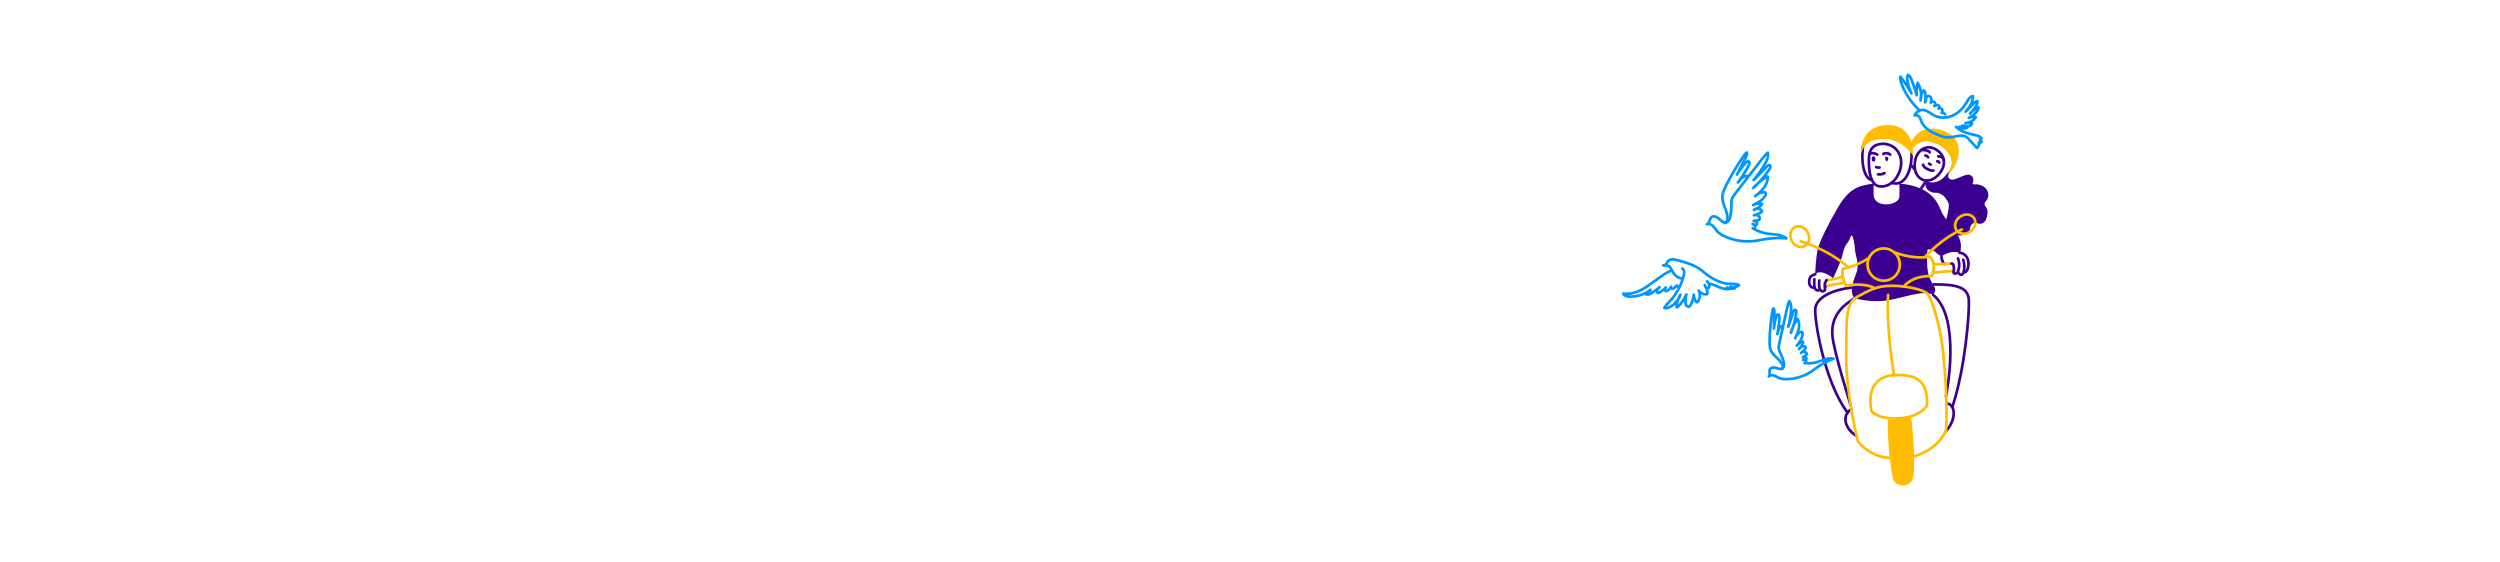<?xml version="1.0" encoding="UTF-8"?>
<svg id="exemple" xmlns="http://www.w3.org/2000/svg" viewBox="0 0 1600 360">
  <defs>
    <style>
      .cls-1 {
        fill: #3c0090;
      }

      .cls-1, .cls-2 {
        stroke-width: 0px;
      }

      .cls-3 {
        stroke: #3c0090;
      }

      .cls-3, .cls-4, .cls-5 {
        fill: none;
        stroke-linecap: round;
        stroke-linejoin: round;
        stroke-width: 1.74px;
      }

      .cls-2 {
        fill: #ffbc00;
      }

      .cls-4 {
        stroke: #0096ff;
      }

      .cls-5 {
        stroke: #ffbc00;
      }
    </style>
  </defs>
  <g>
    <g>
      <path class="cls-3" d="M1184.67,184.05c-12.67,1.6-22.41,6.6-22.92,13.72-.51,7.12,5.66,46.33,20.69,66.29"/>
      <path class="cls-3" d="M1237.61,182.01c13.67,0,21.99,1.36,22.45,10s-2.5,44.72-10.62,68.53"/>
    </g>
    <g>
      <path class="cls-3" d="M1232.25,99.57c.35-.05.71.09,1,.3s.52.49.74.77"/>
      <path class="cls-3" d="M1239.88,103.23c.51-.03,1.03.27,1.26.73.02.04.04.1,0,.13s-.08-.05-.04-.05"/>
      <path class="cls-3" d="M1240.49,100.06c.66.07,1.31.19,1.96.34.66.43,1.19,1.05,1.52,1.76"/>
      <path class="cls-3" d="M1235.03,97.52c-.23-.49-.77-.73-1.28-.93-.98-.37-2.01-.71-3.06-.63.1-.07.25.1.16.19s-.26-.06-.19-.16"/>
      <path class="cls-3" d="M1234.62,104.72c.28.3.64.53,1.02.68"/>
      <path class="cls-3" d="M1230.77,105.45c.24.78.78,1.44,1.42,1.93s1.38.85,2.13,1.18c.98.43,2.05.83,3.09.6"/>
      <path class="cls-3" d="M1229.47,114.52c3.22,2.08,7.89,1.2,11.69-3.3,3.8-4.5,4.58-11.09-1.71-15.27-6.29-4.18-12.04.17-13.49,5.71-1.45,5.54-.24,10.44,3.51,12.86Z"/>
      <path class="cls-2" d="M1245.13,113.19c9.22-7.02,12.9-22.69.86-28.56-12.04-5.87-20.94.67-22.69,6.41l.29,4.6s4.42-7.28,13.18-4.46c10.7,3.44,13.06,10.98,12.04,14.5-.92,3.16-3.68,7.51-3.68,7.51Z"/>
      <line class="cls-3" x1="1225.37" y1="108.35" x2="1223.3" y2="105.93"/>
      <line class="cls-3" x1="1232.84" y1="115.59" x2="1229.45" y2="120.76"/>
    </g>
    <path class="cls-1" d="M1232.63,115.91c-1.67,4.54,2.6,7.56,5.66,7.45,5.36-.19,7.7,4.67,7.7,4.67l-4.5-12.44s-3.88,2.45-8.85.32Z"/>
    <path class="cls-1" d="M1247.5,114.29c.33.3.75.49,1.19.58,1.39.29,2.67-.22,3.9-.73,1.19-.49,2.38-.97,3.57-1.46,1.66-.68,3.61-1.35,5.17-.47,1.53.86,2,3,1.35,4.63-.1.25-.23.54-.12.79.16.37.68.38,1.08.35,2.67-.2,5.5.64,7.28,2.64,1.78,2,2.21,5.23.64,7.4-.58.8-1.43,1.52-1.46,2.51-.03,1.06.89,1.87,1.39,2.8.64,1.2.58,2.64.4,3.99-.18,1.36-.49,2.75-1.24,3.9-.75,1.15-2.02,2.05-3.4,2.02-1.98-.04-3.9-1.91-5.78.92-.39.59-.56,1.3-.59,2.01-.05.92-.67,1.9-1.37,2.55-.6.56-1.34.97-2.1,1.3-.71.32-1.47.58-2.25.61s-2.4.09-2.94-.48c-1.99-1.28-7.9-8.07-6.5-10.15.55-2.17,1.01-4.36,1.37-6.56.15-.91.28-1.84.11-2.74-.19-.97-.72-1.84-1.24-2.68-2.27-3.66-4.69-7.84-6.96-11.5,3.76-.61,7.35-5.6,8.01-6.65.55,1.12-.96,3.16.47,4.42Z"/>
    <path class="cls-1" d="M1199.49,117.5c-10.47,1.07-16.55,3.57-23.62,15.96-7.06,12.39-10.33,19.24-12.06,24.56-1.74,5.33-2.07,17.17-2.07,17.17,4.78-3.15,11.41,2.93,11.41,2.93,0,0,5.11-10.43,6.09-15.22.98-4.78,2.28-6.52,3.48-7.93,1.2-1.41,1.3-3.37,2.17-4.24s2.17,5.43,2.28,8.91c.11,3.48,3.15,9.56.87,15.11-2.28,5.54-3.8,11.3-2.17,14.56s1.23,1.53,1.23,1.53c0,0,9.85,3.1,20.56,1.43s23.36-6.92,29.57-3.58c3.34-4.66-.48-5.49-2.63-11.7-2.15-6.21-.95-17.42-.95-17.42,0,0,3.11,0,4.9,1.67s3.93,2.86,3.93,2.86c0,0,6.21-4.54,11.93-2.15,2.15-7.64-1.91-12.41-4.3-15.99-2.39-3.58-5.59-5.99-7.68-10.76s-5.76-16.08-26.92-17.72c0,0,.3,2.51.1,8.37s-16.34,7.75-16.51-1.29c-.17-9.04.38-7.08.38-7.08Z"/>
    <g>
      <path class="cls-3" d="M1199.23,101.63c-.05-.15,0-.31,0-.46s-.13-.34-.28-.29c-.09.03-.13.13-.15.22-.13.47-.09.98.11,1.42.03.07.08.15.16.14.07,0,.12-.08.14-.15.21-.52.18-1.13-.08-1.62-.15.44-.18.91-.1,1.36.02.09.07.2.16.19.04,0,.07-.04.1-.07.22-.25.25-.65.07-.94-.08.06-.11.16-.08.25"/>
      <path class="cls-3" d="M1207.3,101.16c.06.34.14.67.25,1,.12-.29.11-.64-.02-.93-.04.06-.07.13-.11.19"/>
      <path class="cls-3" d="M1205.37,98.54c1.33-.82,3.19-.65,4.36.4"/>
      <path class="cls-3" d="M1196.64,98.58c.33-.36.82-.54,1.31-.58s.98.06,1.45.16c.71.15,1.43.33,2.04.73"/>
      <path class="cls-3" d="M1200.76,106.91c.65.33,1.41.44,2.13.3"/>
      <path class="cls-3" d="M1201.93,111.55c1.41.27,2.92-.01,4.13-.77"/>
      <path class="cls-3" d="M1205.37,92c-4.04.14-9.06,1.2-9.27,9.66-.2,8.45,1.16,16.87,6.79,17.61,5.63.75,11.19-3.6,13.29-10.92,2.1-7.33-1.53-15.87-10.81-16.35Z"/>
      <path class="cls-3" d="M1223.45,97.76c.18,11.29-4.25,22.01-12.81,19.25"/>
      <path class="cls-3" d="M1197.91,114.97c-2.12.51-7.56-4.91-5.57-21.67"/>
      <path class="cls-2" d="M1224.34,99.89c.3-9.11-3.15-19.89-15.95-19.89s-18.08,9.28-17.22,18.88c1.22-7.52,7.61-10.13,15.26-9.95,7.64.18,15.25,5.9,17.91,10.95Z"/>
    </g>
    <g>
      <path class="cls-3" d="M1188.24,278.99c-7.91-4.66-9.59-13.55-3.37-17.06"/>
      <path class="cls-3" d="M1245.65,258.11c6.54.76,6.11,10.92-.19,17.74"/>
      <path class="cls-3" d="M1187.11,190.86c-10.73,6.14-15.04,13.77-14.41,23.56.63,9.79,11.75,45,11.75,45"/>
      <path class="cls-3" d="M1237.23,188.71c9.04,7.55,11.16,23.01,11.01,37.57-.15,14.55-2.82,27.25-2.82,27.25"/>
    </g>
    <g>
      <path class="cls-2" d="M1223.08,266.64c1.39,10.53,2.81,31.78,1.43,38.71s-11.36,7.2-13.02.69c-1.66-6.51-3.64-25.89-3.36-37.66,0,0,9.08.21,14.96-1.74"/>
      <path class="cls-5" d="M1197.79,263.24c4.99,4.57,12.04,4.75,17.41,4.48,7-.34,13.57-2.41,18.05-7.95.69-12.33-3.25-20.36-19.56-19.81-16.32.55-17.98,12.74-15.9,23.27Z"/>
      <path class="cls-5" d="M1209.45,293.08c-6.41-.12-14.69-3.59-20.38-10.59-.28-.34-7.9-32.69-7.48-54.16.42-21.47-1.25-33.8,7.06-38.37,8.31-4.57,12.88-7.06,22.3-7.06s19.54,2.49,22.38,4.78c2.83,2.29,8.65,21.96,10.18,36.64,1.52,14.68,2.92,35.74,1.95,51.54-2.63,4.57-6.95,11.9-20.42,16.26"/>
      <path class="cls-5" d="M1208.39,188.71c-.77,8.46.08,28.14,3.75,51.35"/>
    </g>
    <path class="cls-5" d="M1178.94,177.16c-3.22.95-6.46,1.9-9.81,2.09"/>
    <path class="cls-5" d="M1180.32,180.97c-3.78.68-7.57,1.37-11.35,2.05"/>
    <path class="cls-3" d="M1242.53,164.27c.06,1.05.33,2.08.8,3.02-.16-.31-.33-.62-.49-.93.3,1.01.86,1.94,1.62,2.67"/>
    <path class="cls-5" d="M1237.85,169.08c3.85.01,7.7-.12,11.54-.4"/>
    <path class="cls-5" d="M1237.3,174.52c4.3-.5,8.61-.85,12.93-1.06"/>
    <g>
      <path class="cls-3" d="M1161.77,175.47c-.77.45-1.7.6-2.42,1.12-1.11.8-1.49,2.29-1.48,3.65,0,.96.17,1.96.72,2.75.56.79,1.57,1.3,2.5,1.05-.1.01-.2-.1-.17-.2"/>
      <path class="cls-3" d="M1161.21,178.77l-.07,1.27c-.06,1.1-.12,2.22.07,3.31.12.66.34,1.32.77,1.83s1.12.84,1.78.73c.11-.02.22-.19.11-.2"/>
      <path class="cls-3" d="M1164.35,179.51c-.11,1.12-.14,2.25-.09,3.37.03.72.11,1.45.39,2.1s.83,1.24,1.53,1.41,1.53-.17,1.78-.84c.14-.4.08-.83.01-1.25-.06-.34-.11-.69-.17-1.03.2,0,.4.13.47.32-.46-.63-.53-1.48-.33-2.23s.62-1.43,1.07-2.06"/>
      <path class="cls-3" d="M1249.03,168.67c.39-.03.76.22.98.54s.3.72.37,1.11c.21,1.33.18,2.69-.1,4.01-.02.08-.04.17-.01.25.02.07.07.13.12.18.1.11.23.2.36.27.55.27,1.25.07,1.7-.35s.7-1.01.89-1.6c.8-2.48.74-5.22-.17-7.66-.02,0-.03-.02-.05-.03"/>
      <path class="cls-3" d="M1254.2,161.81c2.15.03,4.09,1.6,4.97,3.57s.81,4.25.26,6.33c-.31,1.16-.99,2.47-2.19,2.58"/>
      <path class="cls-3" d="M1256.43,166.23c.91,2.53,1,5.35.26,7.94-.2.7-.57,1.48-1.28,1.64-.83.19-1.55-.58-2.06-1.26"/>
    </g>
    <g>
      <circle class="cls-5" cx="1205.57" cy="169.33" r="10.33"/>
      <path class="cls-5" d="M1196.16,165.08c-4.96,3.36-12.98,6.55-16.64,6.86-1.26,4.4,1.03,9.43,2.04,10.96,5.06-1.26,14.27-1.11,18.33,1.64"/>
      <path class="cls-5" d="M1212.14,161.35c5.92,2.5,15.35,4.29,22.9,2.95,4.04,3.32,2.43,9.88,1.17,12.49-8.26-.63-14.92,3.01-17.79,6.58"/>
      <g>
        <ellipse class="cls-5" cx="1151.84" cy="151.54" rx="5.78" ry="6.82" transform="translate(62.45 555.18) rotate(-27.83)"/>
        <path class="cls-5" d="M1152.53,154.51s16.16,4.3,30.4,16.53"/>
      </g>
      <g>
        <ellipse class="cls-5" cx="1257.7" cy="143.34" rx="6.82" ry="5.78" transform="translate(140.48 738.46) rotate(-34.54)"/>
        <path class="cls-5" d="M1255.62,146.84c-10.21,4.59-18.77,12.39-23.33,17.26"/>
      </g>
    </g>
  </g>
  <g>
    <path class="cls-4" d="M1121.69,146.04c.63.58,1.76-.19,1.7-1.05s-.9-1.46-1.74-1.64c.87.6,2.3,1.08,2.78.14.27-.52-.02-1.18-.48-1.53s-1.06-.46-1.63-.57c.9-.15,1.8-.29,2.7-.44.37-.06.78-.14,1.03-.43.25-.3.25-.74.16-1.11-.39-1.49-2.32-2.35-3.69-1.62,1.54-.4,3.04-.98,4.45-1.73.29-.15.61-.36.65-.68.03-.22-.08-.43-.2-.62-1.07-1.56-3.65-1.75-4.93-.36,1.82-.73,3.49-1.83,4.88-3.2.19-.19.39-.46.25-.69-.09-.15-.29-.2-.47-.22-1.76-.21-3.58.13-5.14.96,3.05-1.53,6.28-3.23,7.88-6.23.3-.56.5-1.35.01-1.76-.26-.22-.62-.25-.96-.24-2.12.03-4.22.98-5.64,2.56,2-1.64,4.03-3.31,5.59-5.38,1.56-2.07,2.62-4.63,2.42-7.21-3.54,1.77-6.7,4.3-9.2,7.36,3.89-3.64,7.38-7.71,10.37-12.12.28-.42.57-.86.62-1.36s-.21-1.07-.7-1.19c-.53-.13-1.02.29-1.4.68-2.9,2.96-5.8,5.93-8.7,8.89,2.65-3.15,5.03-6.53,7.12-10.08,1.33-2.27,2.58-4.86,2.01-7.43-1.65,1.31-2.96,2.99-4.25,4.66-5.62,7.26-11.23,14.53-16.85,21.79-.74.96-1.5,1.95-1.88,3.1-.44,1.32-.35,2.75-.34,4.14.01,2.23-.19,4.47-.6,6.67-.2,1.08-.47,2.19-1.14,3.06s-1.82,1.47-2.88,1.17c-1.51-.43-2.59-1.76-3.82-2.75-1.23-.99-3.1-1.59-4.31-.59-1.46,1.21-1.2,4.12-3.04,4.58,1.3-.64,2.91.01,3.95,1.02s1.73,2.33,2.69,3.41c1.26,1.42,2.95,2.38,4.67,3.18,6.26,2.91,13.38,3.94,20.22,2.93,1.8-.27,3.58-.67,5.38-.98,4.63-.81,9.36-1.01,14.04-.6-3.35-2.81-8.21-2.41-12.52-3.05-3.11-.46-6.36-1.83-9.06-3.43Z"/>
    <path class="cls-4" d="M1103.92,142.74c1.06-.27,1.53-1.52,1.62-2.61.4-4.76-3.26-9.07-3.23-13.85.01-2.64,1.16-5.13,2.33-7.49,3.21-6.43,6.88-12.62,10.96-18.53.68-.98,1.38-1.97,2.35-2.66.38.89-.07,1.89-.5,2.75-1.93,3.79-3.87,7.59-5.8,11.38,1.68-2.82,3.67-5.45,5.92-7.83.41-.44,1-.9,1.56-.66.71.31.54,1.35.22,2.06-1.83,4.13-4.5,7.83-7.14,11.49,1.47-1.98,3.31-4.15,5.78-4.16.26.58.22,1.28-.09,1.84"/>
  </g>
  <g>
    <path class="cls-4" d="M1154.99,232.42c.68.21,1.25-.77.9-1.39s-1.2-.78-1.89-.61c.87.14,2.11,0,2.14-.88.02-.48-.43-.88-.9-.98s-.96.03-1.42.15c.62-.43,1.25-.86,1.87-1.29.26-.18.54-.38.62-.69.08-.31-.07-.64-.28-.89-.82-.98-2.57-.94-3.34.09,1.02-.85,1.93-1.82,2.72-2.88.16-.22.33-.48.25-.74-.06-.18-.21-.3-.37-.39-1.36-.79-3.36-.02-3.83,1.48,1.1-1.19,1.97-2.61,2.52-4.14.08-.21.12-.48-.06-.61-.12-.08-.29-.04-.43,0-1.39.46-2.64,1.36-3.51,2.54,1.74-2.23,3.57-4.65,3.7-7.47.03-.53-.11-1.19-.62-1.33-.27-.07-.55.04-.81.16-1.58.78-2.81,2.23-3.32,3.92.92-1.94,1.85-3.91,2.28-6.02s.33-4.4-.74-6.27c-2.03,2.58-3.5,5.6-4.29,8.79,1.63-4.11,2.8-8.4,3.48-12.77.06-.41.12-.84-.02-1.24s-.54-.73-.95-.64c-.44.09-.66.58-.81,1.01-1.12,3.25-2.25,6.5-3.37,9.75.87-3.31,1.46-6.68,1.76-10.09.19-2.17.21-4.57-1.13-6.29-.78,1.57-1.16,3.29-1.53,5-1.64,7.44-3.27,14.88-4.91,22.32-.22.98-.43,1.99-.31,2.99.14,1.15.71,2.19,1.21,3.23.8,1.67,1.44,3.42,1.91,5.21.23.88.42,1.81.23,2.7-.19.89-.84,1.75-1.74,1.9-1.29.22-2.57-.4-3.84-.71-1.27-.31-2.89-.09-3.44,1.09-.67,1.43.56,3.52-.66,4.51.75-.94,2.18-1.02,3.32-.63,1.14.39,2.12,1.13,3.23,1.6,1.45.61,3.06.74,4.63.73,5.73-.04,11.44-1.79,16.21-4.97,1.26-.84,2.45-1.77,3.69-2.65,3.19-2.25,6.67-4.08,10.32-5.43-3.5-.92-7.01,1.1-10.48,2.15-2.49.76-5.42.89-8.01.64Z"/>
    <path class="cls-4" d="M1140.49,236.24c.7-.58.61-1.68.29-2.53-1.39-3.71-5.66-5.65-7.34-9.24-.93-1.98-.95-4.26-.91-6.45.13-5.96.68-11.91,1.65-17.79.16-.97.34-1.97.82-2.83.6.53.62,1.44.6,2.24-.1,3.53-.21,7.06-.31,10.59.26-2.71.82-5.39,1.66-7.97.16-.48.43-1.04.93-1.05.64-.02.88.82.9,1.46.09,3.75-.6,7.46-1.28,11.15.4-2.01,1.01-4.29,2.86-5.17.4.35.62.88.59,1.41"/>
  </g>
  <g>
    <path class="cls-4" d="M1251.88,81.23c.86,1.05,2.6,1.21,3.65.34-.48-.39-1.15-.52-1.74-.35,1.38,1.06,3.36,1.29,4.95.58.13-.06.27-.13.34-.25.2-.35-.24-.73-.63-.86-.85-.29-1.78-.38-2.67-.24,1.77.86,3.99.71,5.63-.38.46-.3.9-.94.52-1.34-.2-.22-.54-.22-.84-.2-1.05.05-2.11.1-3.16.16,2.62-.02,5.19-1.47,6.57-3.71-1.46-.42-3.08-.26-4.44.43,2.76-1.52,5.84-3.51,6.15-6.64-2.03.91-3.87,2.24-5.39,3.87,2.19-2.23,4.51-4.72,4.82-7.83-1.1,0-1.99.85-2.75,1.63-1.62,1.67-3.24,3.34-4.86,5.01,2.41-2.88,4.96-6.2,4.6-9.93-1.98.33-3.07,2.4-4.09,4.13-2.07,3.54-5.06,6.63-8.79,8.31-3.73,1.69-8.25,1.85-11.88-.06-2.33-1.22-4.36-3.28-6.98-3.51-2.34-.21-4.73,1.32-5.53,3.54.9-.67,2.25,0,2.96.86s.98,1.99,1.4,3.02c1.9,4.57,6.77,7.07,11.39,8.85,1.37.53,2.77,1.03,4.23,1.19,3.01.34,5.98-.74,8.99-.99,1.11-.09,2.26-.07,3.29.35,1.27.51,2.23,1.56,3.14,2.58,1.48,1.64,2.95,3.28,4.43,4.92,1.17-.85,1.84-2.12,1.18-3.42.27-.55,1.22.17,1.71-.21.31-.24.18-.75-.09-1.04s-.63-.5-.79-.85c.32-.25.64-.51.96-.76-.99-1.2-2.6-1.66-4.12-1.98-4.31-.9-8.95-2.17-12.16-5.19Z"/>
    <path class="cls-4" d="M1228.04,70.22c-4.36-4.15-7.88-9.17-10.28-14.69-.9-2.06-1.65-4.24-1.55-6.48,2.67,3.38,5.06,6.98,7.14,10.75-1.33-2.68-2.24-5.57-2.66-8.53-.16-1.14-.23-2.39.38-3.37,1.21.61,1.84,1.96,2.34,3.22,1.3,3.23,2.42,6.54,3.36,9.89-.26-2.67-.07-5.38.55-7.99,1.98,3.33,2.66,7.41,1.86,11.2-.07-1.97.41-3.97,1.36-5.69.11-.19.23-.4.44-.49.61-.27,1.07.62,1.13,1.29.2,2.06.18,4.14-.07,6.2.79-1.3.35-3.5,1.78-4.01.92-.33,1.92.49,2.17,1.43s-.05,1.94-.34,2.87c.43-.85,1.72-1.09,2.43-.46.71.64.61,1.95-.18,2.47.83-.4,1.8-.81,2.65-.44s.99,1.92.08,2.07c.73-.41,1.74-.2,2.24.47s.42,1.7-.18,2.29c.86-.18,1.82.26,2.24,1.04"/>
  </g>
  <g>
    <path class="cls-4" d="M1076.91,178.19c-1.6.09-3.17-.64-4.36-1.71-1.19-1.07-2.05-2.46-2.78-3.89-.37-.72-.73-1.48-1.35-1.99-1.05-.86-2.54-.82-3.9-.73.64.21,1.32-.23,1.71-.78s.61-1.2,1.02-1.73c.69-.89,1.85-1.31,2.97-1.36s2.23.23,3.32.52c5.01,1.31,10.11,2.76,14.36,5.72,1.66,1.15,3.16,2.51,4.78,3.72,2.62,1.96,5.54,3.52,8.62,4.61,1.55.55,3.16.98,4.8,1.08,2.34.14,4.9-.35,6.88.91-1.56,1.16-3.68,1.53-5.54.96,1,.07,1.98.43,2.78,1.03-1.64.43-3.44.25-4.96-.5.51.18.95.53,1.24.98-4.26.55-8.06-2.65-12.29-3.41.15.23.43.38.71.36"/>
    <path class="cls-4" d="M1076.73,171.88c1.36.86,1.24,2.86.85,4.42-1.53,6.16-4.64,11.92-8.95,16.58-1.22,1.32-2.54,2.57-3.46,4.1,1.04.54,2.31.13,3.35-.4,3.22-1.66,5.77-4.57,6.98-7.98-1.41,2.21-2.29,4.76-2.53,7.37-.03.28.03.67.31.7.16.02.31-.1.43-.22,2.35-2.27,4.26-4.99,5.58-7.98-.47,1.69-.64,3.46-.49,5.21.06.67.17,1.37.56,1.91s1.15.88,1.76.6c.45-.21.71-.67.93-1.12.99-2.04,1.63-4.24,1.91-6.49.17,1.38.56,2.74,1.15,4.01.21.44.6.95,1.06.81.21-.06.35-.24.48-.41,1.44-2,1.64-4.82.5-7,1.02,1.44,2.73,2.36,4.5,2.42.37.01.79-.04,1.01-.34.18-.26.15-.6.09-.91-.29-1.67-.89-3.28-1.75-4.73.26.69.71,1.3,1.28,1.76.21.17.44.32.71.32.62.01.96-.74.98-1.36.03-1.19-.56-2.38-1.53-3.08"/>
    <path class="cls-4" d="M1069.87,173.12c-3.06,1.07-5.73,3-8.35,4.9-1.15.84-2.3,1.67-3.45,2.51-2.85,2.07-5.73,4.16-8.94,5.63-3.21,1.47-6.81,2.28-10.29,1.68.39,1.4,2.12,1.87,3.57,1.95,4.99.29,10.07-1.29,14.02-4.34-1.14.79-2.13,1.78-2.91,2.93,1.25.47,2.61-.25,3.72-.98,1.69-1.11,3.32-2.32,4.88-3.61-.71.55-1.25,1.33-1.52,2.19-.17.55-.14,1.31.4,1.5.33.12.68-.04.98-.21,1.55-.85,2.94-1.98,4.1-3.32-.26.43-.53.88-.54,1.38-.01.5.35,1.05.85,1.05.25,0,.47-.13.68-.26,1.01-.65,1.86-1.56,2.44-2.61-.33.52.22,1.24.83,1.28s1.16-.36,1.57-.81.77-.97,1.29-1.29c.29.33.59.66.88.99"/>
  </g>
</svg>